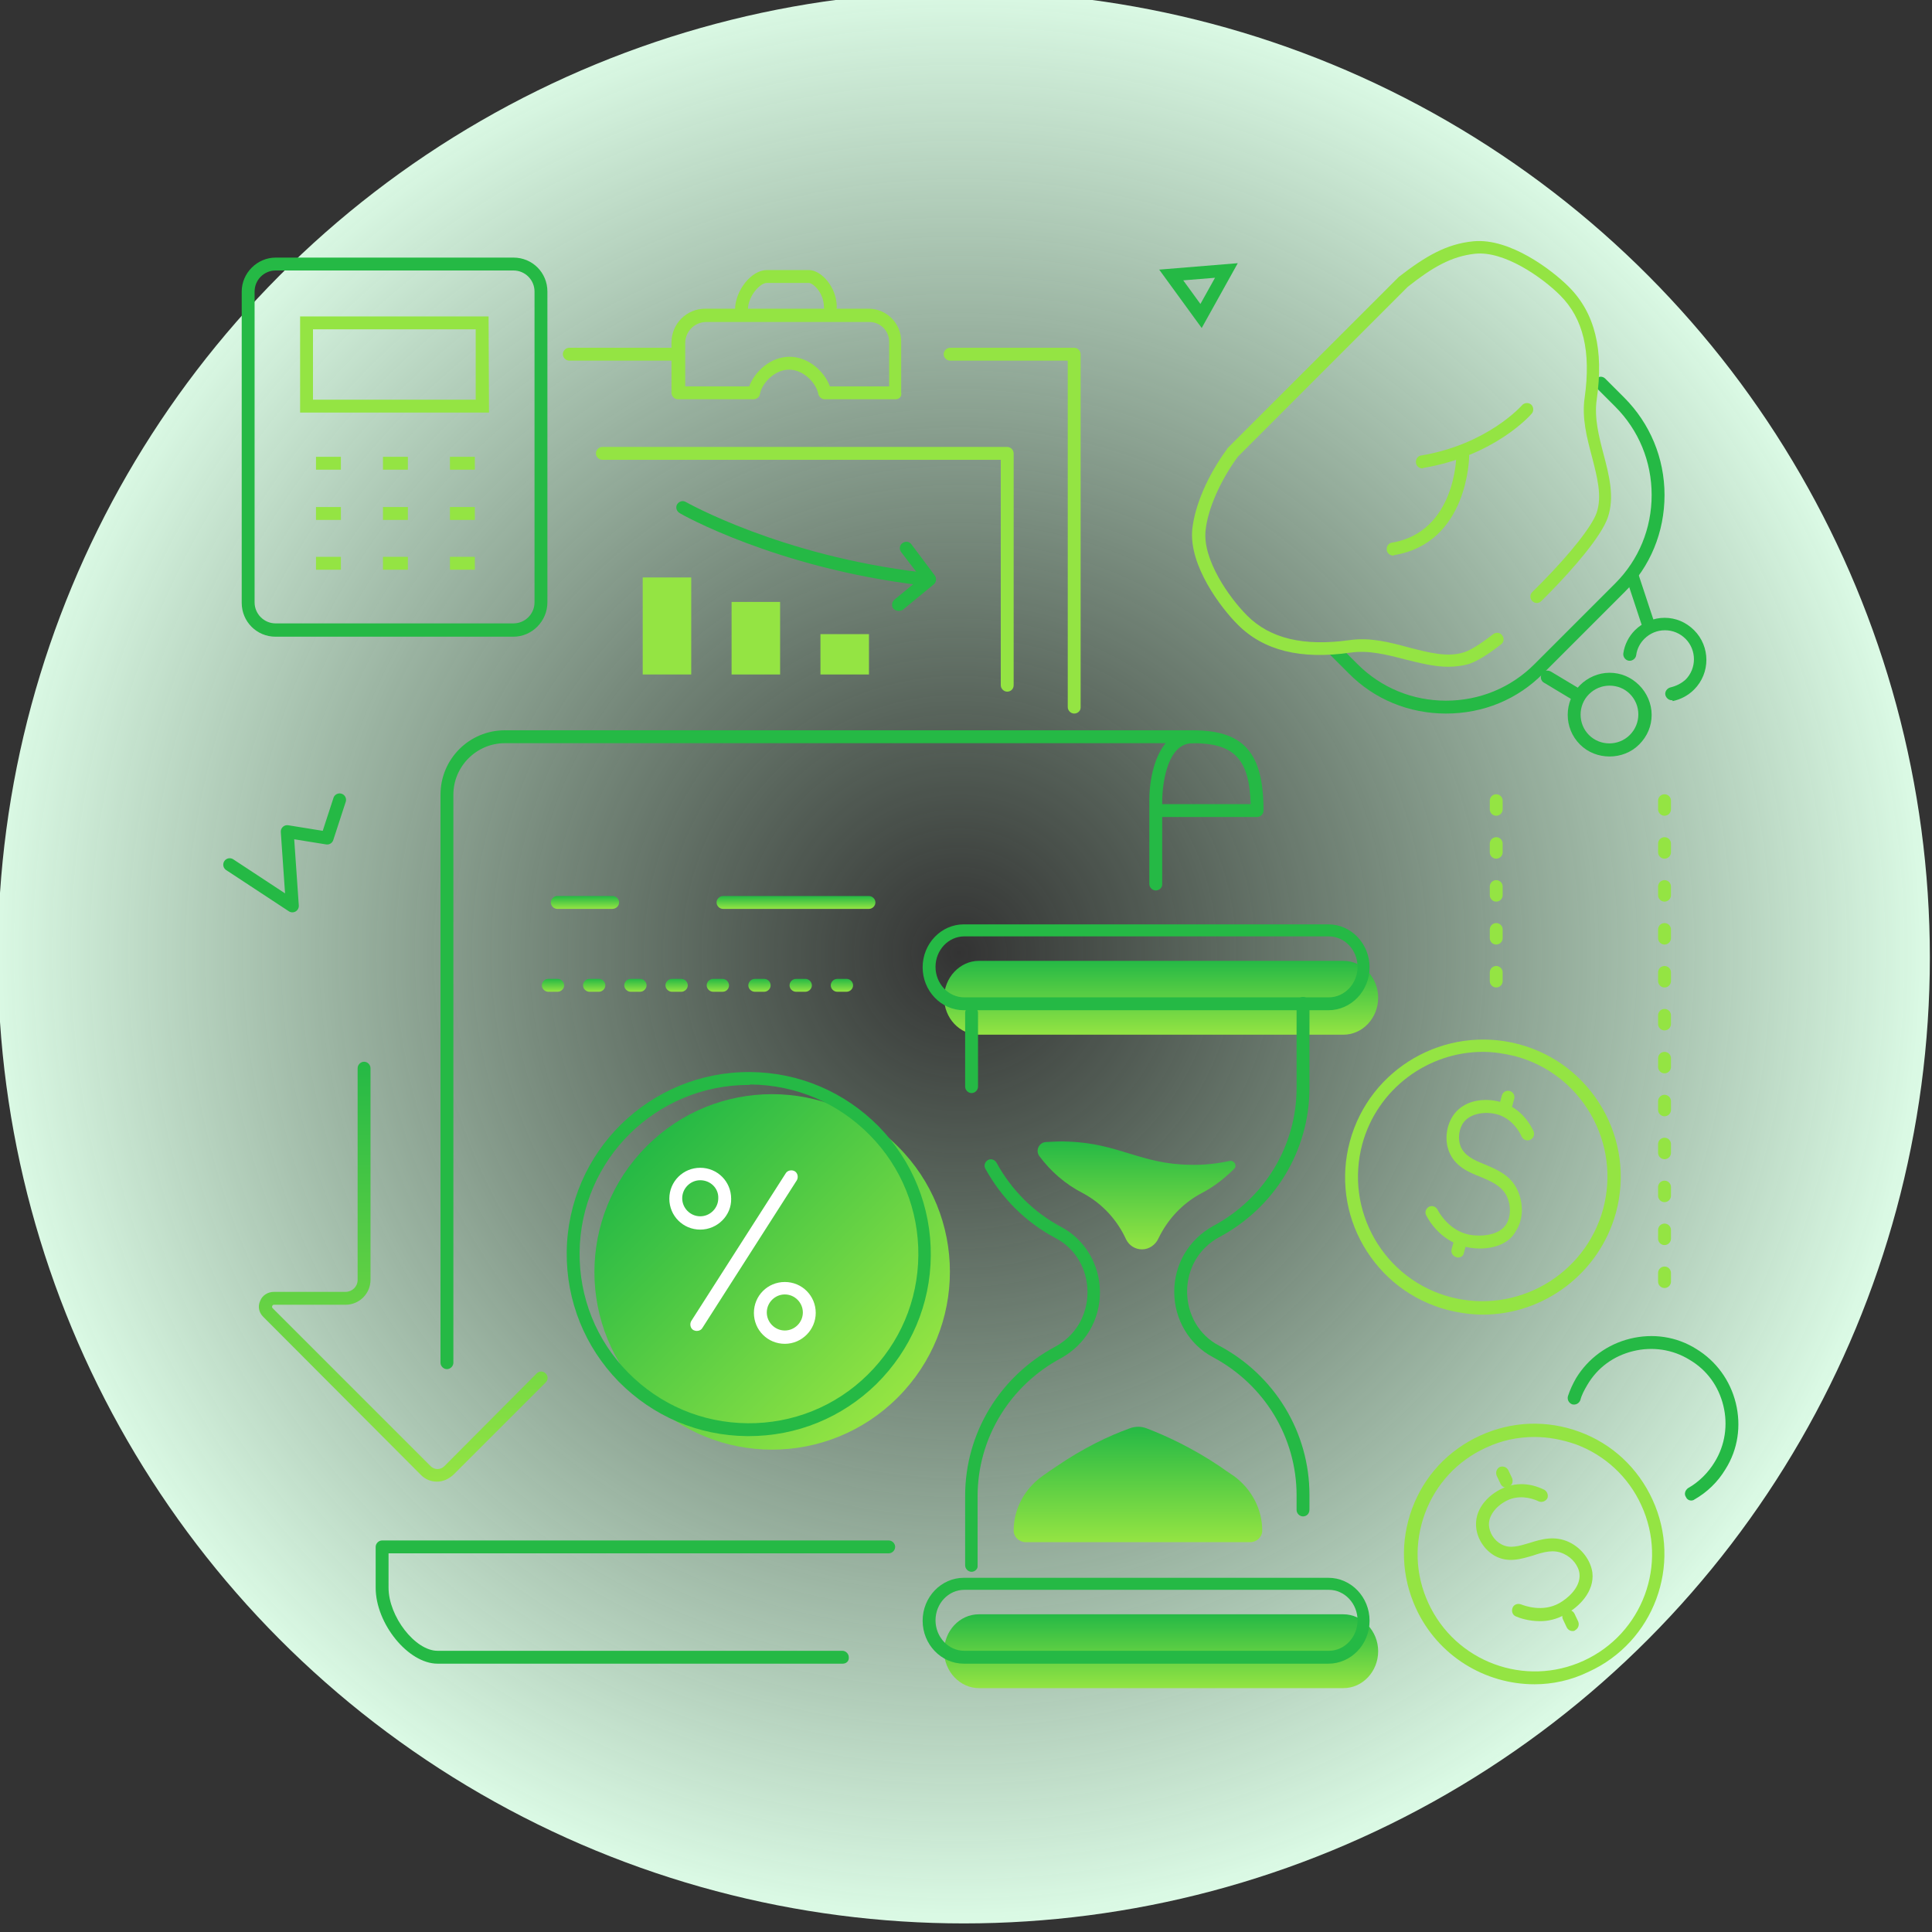 <?xml version="1.0" encoding="utf-8"?>
<!-- Generator: Adobe Illustrator 25.4.1, SVG Export Plug-In . SVG Version: 6.00 Build 0)  -->
<svg version="1.1" xmlns="http://www.w3.org/2000/svg" xmlns:xlink="http://www.w3.org/1999/xlink" x="0px" y="0px"
	 viewBox="0 0 450 450" style="enable-background:new 0 0 450 450;" xml:space="preserve">
<rect x="0" y="0" width="450" height="450" fill="#333333" stroke="none"/>
<style type="text/css">
	#sand_up {
		animation: anim_min 8s ease infinite;
		transform-origin: 59% 65%;
	}
	@keyframes anim_min {
		0% { transform: scale(1); }
		50% { transform: scale(0); }
		100% { transform: scale(1); }
	}
	#sand_down{
		animation: anim_max 8s ease infinite;
		transform-origin: 59% 80%;
	}
	@keyframes anim_max {
		0% { transform: scale(0); }
		50% { transform: scale(1); }
		100% { transform: scale(0); }
	}
	#triangle {
		animation: anim_rotate 8s ease infinite;
		transform-origin: 62% 15%;
	}
	@keyframes anim_rotate {
		0% { transform: rotate(0deg); }
		100% { transform: rotate(360deg); }
	}
	#line {
		animation: anim_draw 8s linear reverse infinite;
		stroke-dasharray: 100%;
	}
	#dashed {
		animation: anim_draw 48s linear reverse infinite;
		stroke-dasharray: 100%;
	}
	@keyframes anim_draw {
		0% { stroke-dashoffset: -100%; }
		100% { stroke-dashoffset: 100%; }
	}
	.st0{fill:url(#SVGID_1_);}
	.st1{fill:none;}
	.st2{fill:url(#SVGID_00000060003031256689430840000018284466133067245699_);}
	.st3{fill:url(#SVGID_00000160890844538119585120000002050148898022354101_);}
	.st4{fill:url(#SVGID_00000078753388444089406150000018039655375797761201_);}
	.st5{fill:#25B945;}
	.st6{fill:url(#SVGID_00000097466492091381848220000014873301001993565317_);}
	.st7{fill:url(#SVGID_00000116937052958289636540000009205252080989626290_);}
	.st8{fill:url(#SVGID_00000002378622661955183430000016795764856774325386_);}
	.st9{fill:url(#SVGID_00000152961370917445411660000010890601823501298101_);}
	.st10{fill:#FFFFFF;}
	.st11{fill:#94E443;}
	.st12{fill:none;stroke:#25B945;stroke-width:3;stroke-linecap:round;stroke-linejoin:round;stroke-miterlimit:10;}
	.st13{fill:url(#SVGID_00000155128911389763677970000015026469241001711005_);}
	.st14{fill:url(#SVGID_00000083803454623580214920000002493378617939795621_);}

		.st15{fill:none;stroke:#94E443;stroke-width:3;stroke-linecap:round;stroke-linejoin:round;stroke-miterlimit:10;stroke-dasharray:2,8;}
</style>
<g id="bg">

		<radialGradient id="SVGID_1_" cx="-735.387" cy="762.74" r="1" gradientTransform="matrix(1.377728e-14 -225 -225 -1.377728e-14 171841 -165239)" gradientUnits="userSpaceOnUse">
		<stop  offset="0" style="stop-color:#C5F9D1;stop-opacity:0"/>
		<stop  offset="1" style="stop-color:#DCFBE6"/>
	</radialGradient>
	<circle class="st0" cx="224.5" cy="223" r="225"/>
</g>
<g id="draw">
	<rect x="52" y="56" class="st1" width="345.9" height="337.2"/>

		<linearGradient id="SVGID_00000120528920264162143850000015365461103801162932_" gradientUnits="userSpaceOnUse" x1="150.549" y1="185.052" x2="209.097" y2="126.504" gradientTransform="matrix(1 0 0 -1 0 452)">
		<stop  offset="0" style="stop-color:#25B945"/>
		<stop  offset="1" style="stop-color:#94E443"/>
	</linearGradient>
	<path style="fill:url(#SVGID_00000120528920264162143850000015365461103801162932_);" d="M209.1,325.5c16.2-16.2,16.2-42.4,0-58.5
		c-16.2-16.2-42.4-16.2-58.5,0c-16.2,16.2-16.2,42.4,0,58.5C166.7,341.7,192.9,341.7,209.1,325.5z"/>

		<linearGradient id="SVGID_00000043442312933252747740000014992194670033402030_" gradientUnits="userSpaceOnUse" x1="270.449" y1="76" x2="270.449" y2="58.8" gradientTransform="matrix(1 0 0 -1 0 452)">
		<stop  offset="0" style="stop-color:#25B945"/>
		<stop  offset="1" style="stop-color:#94E443"/>
	</linearGradient>
	<path style="fill:url(#SVGID_00000043442312933252747740000014992194670033402030_);" d="M312.9,393.2c4.5,0,8.1-3.9,8.1-8.6
		c0-4.7-3.7-8.6-8.1-8.6H228c-4.5,0-8.1,3.9-8.1,8.6c0,4.7,3.7,8.6,8.1,8.6H312.9z"/>

		<linearGradient id="SVGID_00000166641327279856952030000014883421981898475175_" gradientUnits="userSpaceOnUse" x1="270.449" y1="228.2" x2="270.449" y2="211" gradientTransform="matrix(1 0 0 -1 0 452)">
		<stop  offset="0" style="stop-color:#25B945"/>
		<stop  offset="1" style="stop-color:#94E443"/>
	</linearGradient>
	<path style="fill:url(#SVGID_00000166641327279856952030000014883421981898475175_);" d="M312.9,241H228c-4.5,0-8.1-3.9-8.1-8.6
		c0-4.7,3.7-8.6,8.1-8.6h84.9c4.5,0,8.1,3.9,8.1,8.6C321,237.1,317.4,241,312.9,241z"/>
	<path class="st5" d="M269.2,207.4c-0.8,0-1.5-0.7-1.5-1.5v-19.6c0-6,2.1-16.2,10.1-16.2c11.9,0,16.5,5.2,16.5,18.7
		c0,0.8-0.7,1.5-1.5,1.5h-22.1V206C270.7,206.8,270,207.4,269.2,207.4z M270.7,187.3h20.6c-0.3-10.5-3.8-14.2-13.5-14.2
		c-7,0-7.1,13-7.1,13.2V187.3z"/>
	<path class="st5" d="M196.3,387.5h-94.4c-6.8,0-14.4-9.3-14.4-17.7v-9.5c0-0.8,0.7-1.5,1.5-1.5h118c0.8,0,1.5,0.7,1.5,1.5
		c0,0.8-0.7,1.5-1.5,1.5H90.5v8c0,6.7,6.2,14.7,11.4,14.7h94.3c0.8,0,1.5,0.7,1.5,1.5C197.8,386.9,197.1,387.5,196.3,387.5z"/>
	<path class="st5" d="M104.1,318.9c-0.8,0-1.5-0.7-1.5-1.5V185.1c0-8.3,6.7-15,15-15h160.2c0.8,0,1.5,0.7,1.5,1.5
		c0,0.8-0.7,1.5-1.5,1.5H117.6c-6.6,0-12,5.4-12,12v132.3C105.6,318.2,104.9,318.9,104.1,318.9z"/>

		<linearGradient id="SVGID_00000127727095884056258620000000801853355631238044_" gradientUnits="userSpaceOnUse" x1="93.921" y1="204.7" x2="93.921" y2="106.9" gradientTransform="matrix(1 0 0 -1 0 452)">
		<stop  offset="0" style="stop-color:#25B945"/>
		<stop  offset="1" style="stop-color:#94E443"/>
	</linearGradient>
	<path style="fill:url(#SVGID_00000127727095884056258620000000801853355631238044_);" d="M101.8,345.1c-1.4,0-2.7-0.5-3.7-1.5
		l-36.8-36.9c-1-1-1.3-2.4-0.7-3.7c0.5-1.3,1.8-2.1,3.2-2.1h16.7c1.5,0,2.8-1.2,2.8-2.8v-49.3c0-0.8,0.7-1.5,1.5-1.5
		c0.8,0,1.5,0.7,1.5,1.5v49.3c0,3.2-2.6,5.8-5.8,5.8H63.8c-0.2,0-0.3,0.1-0.4,0.3c0,0.1-0.1,0.3,0.1,0.5l36.8,36.8
		c0.9,0.9,2.3,0.9,3.2,0l21.5-21.6c0.6-0.6,1.5-0.6,2.1,0s0.6,1.5,0,2.1l-21.5,21.5C104.5,344.5,103.2,345.1,101.8,345.1z"/>
	<path class="st5" d="M226.3,254.6c-0.8,0-1.5-0.7-1.5-1.5v-17.2c0-0.8,0.7-1.5,1.5-1.5s1.5,0.7,1.5,1.5v17.2
		C227.8,253.9,227.1,254.6,226.3,254.6z"/>
	<path class="st5" d="M226.3,366.1c-0.8,0-1.5-0.7-1.5-1.5v-16.2c0-14.6,8.1-27.9,21.1-34.8c2.2-1.2,4.1-3,5.4-5.2
		c1.3-2.2,2-4.8,2-7.4c0-5.4-2.8-10.2-7.4-12.6c-7-3.7-12.6-9.3-16.4-16.2c-0.4-0.7-0.1-1.6,0.6-2c0.7-0.4,1.6-0.1,2,0.6
		c3.5,6.4,8.7,11.6,15.1,15c5.5,2.9,9,8.8,9,15.2c0,3.1-0.8,6.2-2.4,8.9c-1.6,2.7-3.9,4.9-6.6,6.4c-12,6.4-19.5,18.7-19.5,32.2v16.2
		C227.8,365.4,227.1,366.1,226.3,366.1z"/>
	<path class="st5" d="M303.5,353.2c-0.8,0-1.5-0.7-1.5-1.5v-3.4c0-13.5-7.5-25.8-19.5-32.2c-5.5-2.9-9-8.8-9-15.2
		c0-3.1,0.8-6.2,2.4-8.9s3.9-4.9,6.6-6.4c12-6.4,19.5-18.7,19.5-32.2v-19.7c0-0.8,0.7-1.5,1.5-1.5s1.5,0.7,1.5,1.5v19.7
		c0,14.6-8.1,27.9-21.1,34.8c-2.2,1.2-4.1,3-5.4,5.2c-1.3,2.2-2,4.8-2,7.4c0,5.4,2.8,10.2,7.4,12.6c13,6.9,21.1,20.2,21.1,34.8v3.4
		C305,352.6,304.3,353.2,303.5,353.2z"/>
	<path class="st5" d="M309.4,387.5h-84.9c-5.3,0-9.6-4.5-9.6-10s4.3-10,9.6-10h84.9c5.3,0,9.6,4.5,9.6,10S314.7,387.5,309.4,387.5z
		 M224.6,370.3c-3.7,0-6.7,3.2-6.7,7.1s3,7.1,6.7,7.1h84.9c3.7,0,6.7-3.2,6.7-7.1s-3-7.1-6.7-7.1H224.6z"/>
	<path class="st5" d="M309.4,235.3h-84.9c-5.3,0-9.6-4.5-9.6-10s4.3-10,9.6-10h84.9c5.3,0,9.6,4.5,9.6,10S314.7,235.3,309.4,235.3z
		 M224.6,218.1c-3.7,0-6.7,3.2-6.7,7.1c0,3.9,3,7.1,6.7,7.1h84.9c3.7,0,6.7-3.2,6.7-7.1c0-3.9-3-7.1-6.7-7.1H224.6z"/>

		<linearGradient id="SVGID_00000015342562306051124720000013275562826771772828_" gradientUnits="userSpaceOnUse" x1="185.399" y1="243.3" x2="185.399" y2="240.3" gradientTransform="matrix(1 0 0 -1 0 452)">
		<stop  offset="0" style="stop-color:#25B945"/>
		<stop  offset="1" style="stop-color:#94E443"/>
	</linearGradient>
	<path style="fill:url(#SVGID_00000015342562306051124720000013275562826771772828_);" d="M202.4,211.7h-34c-0.8,0-1.5-0.7-1.5-1.5
		s0.7-1.5,1.5-1.5h34c0.8,0,1.5,0.7,1.5,1.5S203.2,211.7,202.4,211.7z"/>

		<linearGradient id="SVGID_00000062170830996991467040000016204876929300668080_" gradientUnits="userSpaceOnUse" x1="136.25" y1="243.3" x2="136.25" y2="240.3" gradientTransform="matrix(1 0 0 -1 0 452)">
		<stop  offset="0" style="stop-color:#25B945"/>
		<stop  offset="1" style="stop-color:#94E443"/>
	</linearGradient>
	<path style="fill:url(#SVGID_00000062170830996991467040000016204876929300668080_);" d="M142.6,211.7h-12.8
		c-0.8,0-1.5-0.7-1.5-1.5s0.7-1.5,1.5-1.5h12.9c0.8,0,1.5,0.7,1.5,1.5S143.5,211.7,142.6,211.7z"/>

		<linearGradient id="SVGID_00000037662661752720590930000012011622102276218783_" gradientUnits="userSpaceOnUse" x1="162.45" y1="224" x2="162.45" y2="221" gradientTransform="matrix(1 0 0 -1 0 452)">
		<stop  offset="0" style="stop-color:#25B945"/>
		<stop  offset="1" style="stop-color:#94E443"/>
	</linearGradient>
	<path style="fill:url(#SVGID_00000037662661752720590930000012011622102276218783_);" d="M197.2,231H195c-0.8,0-1.5-0.7-1.5-1.5
		s0.7-1.5,1.5-1.5h2.2c0.8,0,1.5,0.7,1.5,1.5S198,231,197.2,231z M187.6,231h-2.2c-0.8,0-1.5-0.7-1.5-1.5s0.7-1.5,1.5-1.5h2.2
		c0.8,0,1.5,0.7,1.5,1.5S188.4,231,187.6,231z M178,231h-2.2c-0.8,0-1.5-0.7-1.5-1.5s0.7-1.5,1.5-1.5h2.2c0.8,0,1.5,0.7,1.5,1.5
		S178.8,231,178,231z M168.3,231h-2.2c-0.8,0-1.5-0.7-1.5-1.5s0.7-1.5,1.5-1.5h2.2c0.8,0,1.5,0.7,1.5,1.5S169.2,231,168.3,231z
		 M158.7,231h-2.2c-0.8,0-1.5-0.7-1.5-1.5s0.7-1.5,1.5-1.5h2.2c0.8,0,1.5,0.7,1.5,1.5S159.5,231,158.7,231z M149.1,231h-2.2
		c-0.8,0-1.5-0.7-1.5-1.5s0.7-1.5,1.5-1.5h2.2c0.8,0,1.5,0.7,1.5,1.5S149.9,231,149.1,231z M139.5,231h-2.2c-0.8,0-1.5-0.7-1.5-1.5
		s0.7-1.5,1.5-1.5h2.2c0.8,0,1.5,0.7,1.5,1.5S140.3,231,139.5,231z M129.9,231h-2.2c-0.8,0-1.5-0.7-1.5-1.5s0.7-1.5,1.5-1.5h2.2
		c0.8,0,1.5,0.7,1.5,1.5S130.7,231,129.9,231z"/>
	<path class="st5" d="M174.4,334.5c-0.1,0-0.3,0-0.4,0c-11.3-0.1-21.9-4.6-29.9-12.7c-7.9-8.1-12.2-18.8-12.1-30.1
		c0.2-23.4,19.4-42.2,42.8-42c11.3,0.1,21.9,4.6,29.9,12.7c7.9,8.1,12.2,18.8,12.1,30.1c-0.1,11.3-4.6,21.9-12.7,29.9
		C196.1,330.2,185.6,334.5,174.4,334.5z M174.4,252.7c-21.6,0-39.2,17.4-39.4,39c-0.1,10.5,3.9,20.5,11.3,28
		c7.4,7.5,17.2,11.7,27.8,11.8c10.5,0.1,20.5-3.9,28-11.3c7.5-7.4,11.7-17.2,11.8-27.8c0.1-10.5-3.9-20.5-11.3-28
		c-7.4-7.5-17.2-11.7-27.8-11.8C174.7,252.7,174.5,252.7,174.4,252.7z"/>
	<path class="st10" d="M162.3,310c-0.3,0-0.6-0.1-0.8-0.2c-0.7-0.4-0.9-1.4-0.5-2.1l22-34.4c0.4-0.7,1.4-0.9,2.1-0.5
		c0.7,0.4,0.9,1.4,0.5,2.1l-22,34.4C163.3,309.8,162.8,310,162.3,310z"/>
	<path class="st10" d="M163.1,286.4c-4,0-7.2-3.2-7.2-7.2s3.2-7.2,7.2-7.2s7.2,3.2,7.2,7.2C170.4,283.1,167.1,286.4,163.1,286.4z
		 M163.1,274.9c-2.3,0-4.2,1.9-4.2,4.2c0,2.3,1.9,4.2,4.2,4.2s4.2-1.9,4.2-4.2C167.4,276.8,165.5,274.9,163.1,274.9z"/>
	<path class="st10" d="M182.8,313c-4,0-7.2-3.2-7.2-7.2s3.2-7.2,7.2-7.2s7.2,3.2,7.2,7.2C190,309.7,186.8,313,182.8,313z
		 M182.8,301.5c-2.3,0-4.2,1.9-4.2,4.2c0,2.3,1.9,4.2,4.2,4.2s4.2-1.9,4.2-4.2C187,303.4,185.1,301.5,182.8,301.5z"/>
	<path class="st11" d="M345.4,306.2c-2.7,0-5.5-0.4-8.3-1.1c-8.3-2.2-15.2-7.5-19.5-14.9c-4.3-7.4-5.4-16.1-3.2-24.3
		c4.6-17.1,22.2-27.2,39.3-22.7c8.3,2.2,15.2,7.5,19.5,14.9c4.3,7.4,5.4,16.1,3.2,24.3C372.5,296.7,359.5,306.2,345.4,306.2z
		 M345.4,245c-12.8,0-24.6,8.6-28.1,21.5c-2,7.5-1,15.3,2.9,22.1c3.9,6.7,10.1,11.5,17.6,13.5c15.5,4.1,31.4-5.1,35.6-20.5
		c2-7.5,1-15.3-2.9-22.1c-3.9-6.7-10.1-11.5-17.6-13.5C350.4,245.4,347.9,245,345.4,245z"/>
	<path class="st11" d="M339.6,292.9c-0.1,0-0.3,0-0.4-0.1c-0.8-0.2-1.3-1-1.1-1.8l0.6-2.2c0.2-0.8,1-1.3,1.8-1.1
		c0.8,0.2,1.3,1,1.1,1.8l-0.6,2.2C340.9,292.5,340.3,292.9,339.6,292.9z"/>
	<path class="st11" d="M350.7,259.3c-0.1,0-0.3,0-0.4-0.1c-0.8-0.2-1.3-1-1.1-1.8l0.6-2.2c0.2-0.8,1-1.3,1.8-1.1
		c0.8,0.2,1.3,1,1.1,1.8l-0.6,2.2C352,258.9,351.4,259.3,350.7,259.3z"/>
	<path class="st11" d="M344.7,290.8c-1,0-2-0.1-2.9-0.3c-5.9-1.1-8.9-6-9.6-7.4c-0.4-0.7-0.1-1.6,0.6-2c0.7-0.4,1.6-0.1,2,0.6
		c0.4,0.8,2.8,5,7.5,5.9c2.1,0.4,6.7,0.4,8.5-2.4c1.1-1.7,1.2-4.3,0.2-6.5c-1.2-2.5-3.6-3.5-6.2-4.6c-2.8-1.1-5.9-2.4-7.3-5.9
		c-1.1-2.8-0.6-6.3,1.2-8.7c2.7-3.6,7.9-3.9,11.5-2.6c4.3,1.5,6.3,5.1,7,6.6c0.3,0.8,0,1.6-0.8,2c-0.8,0.3-1.6,0-2-0.8
		c-0.4-0.9-1.9-3.8-5.2-5c-2.7-0.9-6.4-0.6-8.2,1.6c-1.2,1.5-1.5,3.9-0.8,5.7c0.9,2.2,3.1,3.2,5.6,4.2c2.8,1.2,6.1,2.5,7.7,6.1
		c1.4,3.1,1.3,6.8-0.4,9.4C351.5,289.7,348,290.8,344.7,290.8z"/>
	<path class="st5" d="M393.9,349.5c-0.5,0-1-0.3-1.2-0.8c-0.5-0.7-0.2-1.6,0.5-2.1c2.5-1.4,4.7-3.6,6.2-6.1c2.4-3.9,3.1-8.6,2-13.1
		c-1.1-4.5-3.8-8.3-7.9-10.7c-3.9-2.4-8.6-3.1-13.1-2c-4.5,1.1-8.3,3.8-10.7,7.9c-0.7,1.2-1.3,2.3-1.6,3.5c-0.3,0.8-1.1,1.2-1.9,1
		c-0.8-0.3-1.2-1.1-1-1.9c0.5-1.5,1.1-2.8,1.9-4.2c2.8-4.6,7.3-7.9,12.6-9.2c5.3-1.3,10.8-0.5,15.4,2.4c4.6,2.8,7.9,7.3,9.2,12.6
		c1.3,5.3,0.5,10.8-2.4,15.4c-1.8,3-4.3,5.4-7.3,7.1C394.5,349.4,394.2,349.5,393.9,349.5z"/>
	<path class="st11" d="M357.4,392.3c-11.5,0-22.5-6.6-27.6-17.7c-3.4-7.4-3.7-15.6-0.9-23.2s8.4-13.6,15.8-17
		c7.4-3.4,15.6-3.7,23.2-0.9s13.6,8.4,17,15.8c7,15.2,0.3,33.2-14.9,40.1C365.9,391.4,361.6,392.3,357.4,392.3z M357.4,334.7
		c-3.9,0-7.7,0.8-11.3,2.5c-6.6,3-11.7,8.5-14.2,15.3s-2.3,14.2,0.8,20.9c6.3,13.7,22.5,19.7,36.2,13.4
		c13.7-6.3,19.7-22.5,13.4-36.2c-3-6.6-8.5-11.7-15.3-14.2C363.8,335.3,360.6,334.7,357.4,334.7z"/>
	<path class="st11" d="M366.3,379.9c-0.6,0-1.1-0.3-1.4-0.9l-0.9-1.9c-0.3-0.8,0-1.6,0.7-2c0.8-0.3,1.6,0,2,0.7l0.9,1.9
		c0.3,0.8,0,1.6-0.7,2C366.7,379.9,366.5,379.9,366.3,379.9z"/>
	<path class="st11" d="M350.9,346.5c-0.6,0-1.1-0.3-1.4-0.9l-0.9-1.9c-0.3-0.8,0-1.6,0.7-2c0.8-0.3,1.6,0,2,0.7l0.9,1.9
		c0.3,0.8,0,1.6-0.7,2C351.3,346.4,351.1,346.5,350.9,346.5z"/>
	<path class="st11" d="M358.7,377.6c-2.6,0-4.7-0.7-5.6-1.1c-0.8-0.3-1.1-1.2-0.8-2c0.3-0.8,1.2-1.1,2-0.8c0.8,0.3,5,1.9,8.9-0.3
		c1.8-1,5-3.6,4.7-6.8c-0.2-1.9-1.7-3.8-3.7-4.7c-2.3-1.1-4.7-0.4-7.1,0.4c-2.7,0.8-5.8,1.8-8.9,0.1c-2.5-1.4-4.3-4.2-4.4-7.1
		c-0.2-4.3,3.4-7.6,6.8-8.9c4.1-1.6,7.7-0.1,9.1,0.6c0.7,0.4,1,1.3,0.7,2c-0.4,0.7-1.3,1-2,0.7c-0.8-0.4-3.7-1.6-6.7-0.5
		c-2.4,0.9-5,3.3-4.9,6c0.1,1.8,1.2,3.6,2.9,4.5c2,1.1,4.1,0.4,6.5-0.3c2.8-0.9,5.9-1.8,9.3-0.2c2.9,1.4,5,4.2,5.4,7.1
		c0.5,4.4-3.1,8-6.3,9.7C362.6,377.2,360.5,377.6,358.7,377.6z"/>
	<path class="st5" d="M336.8,166.2c-8.6,0-16.7-3.3-22.7-9.4l-4.4-4.4c-0.6-0.6-0.6-1.5,0-2.1c0.6-0.6,1.5-0.6,2.1,0l4.4,4.4
		c5.5,5.5,12.8,8.5,20.6,8.5c7.8,0,15.1-3,20.6-8.5l18.8-18.8c5.5-5.5,8.5-12.8,8.5-20.6s-3-15.1-8.5-20.6l-4.4-4.4
		c-0.6-0.6-0.6-1.5,0-2.1c0.6-0.6,1.5-0.6,2.1,0l4.4,4.4c6,6,9.4,14.1,9.4,22.7s-3.3,16.7-9.4,22.7l-18.8,18.8
		C353.5,162.9,345.5,166.2,336.8,166.2z"/>
	<path class="st5" d="M389.4,163.1c-0.7,0-1.3-0.5-1.5-1.2c-0.2-0.8,0.4-1.6,1.2-1.8c1.3-0.3,2.5-0.9,3.5-1.8c2.6-2.6,2.6-6.9,0-9.5
		c-1.3-1.3-3-2-4.8-2c-1.8,0-3.5,0.7-4.8,2c-1,1-1.7,2.3-1.9,3.8c-0.1,0.8-0.9,1.4-1.7,1.3c-0.8-0.1-1.4-0.9-1.3-1.7
		c0.3-2.1,1.3-4,2.7-5.4c1.8-1.8,4.3-2.9,6.9-2.9c2.6,0,5,1,6.9,2.9c3.8,3.8,3.8,10,0,13.8c-1.4,1.4-3.1,2.3-5,2.7
		C389.6,163.1,389.5,163.1,389.4,163.1z"/>
	<path class="st5" d="M374.9,176.2c-2.5,0-5-0.9-6.9-2.8c-3.8-3.8-3.8-10,0-13.8c1.8-1.8,4.3-2.9,6.9-2.9s5,1,6.9,2.9
		c1.8,1.8,2.9,4.3,2.9,6.9s-1,5-2.9,6.9C379.9,175.3,377.4,176.2,374.9,176.2z M374.9,159.7c-1.8,0-3.5,0.7-4.8,2
		c-2.6,2.6-2.6,6.9,0,9.5c2.6,2.6,6.9,2.6,9.5,0c1.3-1.3,2-3,2-4.8c0-1.8-0.7-3.5-2-4.8C378.4,160.4,376.7,159.7,374.9,159.7z"/>
	<path class="st5" d="M383.7,146.3c-0.6,0-1.2-0.4-1.4-1l-3.5-10.6c-0.3-0.8,0.2-1.6,0.9-1.9c0.8-0.3,1.6,0.2,1.9,0.9l3.5,10.6
		c0.3,0.8-0.2,1.6-0.9,1.9C384,146.2,383.9,146.3,383.7,146.3z"/>
	<path class="st5" d="M366.9,163.1c-0.3,0-0.5-0.1-0.8-0.2l-6.5-3.9c-0.7-0.4-0.9-1.3-0.5-2.1c0.4-0.7,1.3-0.9,2.1-0.5l6.5,3.9
		c0.7,0.4,0.9,1.3,0.5,2.1C367.9,162.8,367.4,163.1,366.9,163.1z"/>
	<path class="st11" d="M331.3,109.1c-0.7,0-1.4-0.5-1.5-1.3c-0.1-0.8,0.4-1.6,1.2-1.7c15.5-2.6,23.4-11.6,23.5-11.7
		c0.5-0.6,1.5-0.7,2.1-0.2c0.6,0.5,0.7,1.5,0.2,2.1c-0.3,0.4-8.7,9.9-25.3,12.7C331.4,109.1,331.3,109.1,331.3,109.1z"/>
	<path class="st11" d="M324.5,129.4c-0.7,0-1.4-0.5-1.5-1.3c-0.1-0.8,0.4-1.6,1.2-1.7c14.8-2.5,15-20,15-20.2c0-0.8,0.7-1.5,1.5-1.5
		c0.8,0,1.5,0.7,1.5,1.5c0,0.2-0.2,20.3-17.5,23.1C324.7,129.4,324.6,129.4,324.5,129.4z"/>
	<path class="st11" d="M337.3,155.3c-3.3,0-6.7-0.9-10-1.7c-4.2-1.1-8.5-2.2-12.7-1.6c-11.7,1.7-20.3-0.5-26.3-6.5
		c-4-4-11.4-13.8-10.6-22.2c0.6-5.6,3.6-12.6,8.1-18.7c0-0.1,0.1-0.1,0.1-0.2l39.8-39.8l0.1-0.1c6.2-4.8,11.1-7.7,17.4-8.3
		c8.4-0.8,18.2,6.6,22.2,10.6c6.1,6.1,8.2,14.7,6.5,26.3c-0.6,4.2,0.5,8.5,1.6,12.7c1.3,4.9,2.6,10,1,14.7
		c-1.5,4.4-8,11.9-13.6,17.6L359,140c-0.6,0.6-1.5,0.6-2.1,0s-0.6-1.5,0-2.1l2.1-2.1c6.7-6.8,11.8-13.2,12.9-16.4
		c1.3-3.9,0.1-8.3-1.1-13c-1.2-4.5-2.4-9.1-1.7-13.8c1.5-10.7-0.3-18.4-5.7-23.8c-4.3-4.3-13.1-10.4-19.8-9.7
		c-5.6,0.6-10,3.2-15.7,7.7l-39.6,39.6c-4.1,5.6-7,12.2-7.5,17.2c-0.7,6.7,5.4,15.5,9.7,19.8c5.3,5.3,13.1,7.2,23.8,5.7
		c4.8-0.7,9.4,0.5,13.8,1.7c4.7,1.2,9.1,2.4,13,1.1c1.5-0.5,3.9-2,6.7-4.2c0.7-0.5,1.6-0.4,2.1,0.3s0.4,1.6-0.3,2.1
		c-3.2,2.5-5.7,4-7.6,4.6C340.5,155.1,338.9,155.3,337.3,155.3z"/>
	<path class="st5" d="M119.6,148.3H64.2c-4.4,0-7.9-3.5-7.9-7.9V67.9c0-4.3,3.6-7.9,7.9-7.9h55.4c4.4,0,7.9,3.5,7.9,7.9v72.4
		C127.5,144.7,123.9,148.3,119.6,148.3z M64.2,63c-2.7,0-4.9,2.2-4.9,4.9v72.4c0,2.7,2.2,4.9,4.9,4.9h55.4c2.7,0,4.9-2.2,4.9-4.9
		V67.9c0-2.7-2.2-4.9-4.9-4.9H64.2z"/>
	<path class="st11" d="M113.9,96.1h-44V73.7h43.9L113.9,96.1L113.9,96.1z M72.9,93.1h37.9V76.7H72.9V93.1z"/>
	<path class="st11" d="M110.6,106.4h-5.8v3h5.8V106.4z"/>
	<path class="st11" d="M95,106.4h-5.8v3H95V106.4z"/>
	<path class="st11" d="M79.4,106.4h-5.8v3h5.8V106.4z"/>
	<path class="st11" d="M110.6,118.1h-5.8v3h5.8V118.1z"/>
	<path class="st11" d="M95,118.1h-5.8v3H95V118.1z"/>
	<path class="st11" d="M79.4,118.1h-5.8v3h5.8V118.1z"/>
	<path class="st11" d="M110.6,129.7h-5.8v3h5.8V129.7z"/>
	<path class="st11" d="M95,129.7h-5.8v3H95V129.7z"/>
	<path class="st11" d="M79.4,129.7h-5.8v3h5.8V129.7z"/>
	<path class="st11" d="M172.7,73.7c-0.8,0-1.5-0.7-1.5-1.5c0-4.5,3.8-9.3,7.4-9.3h9.8c2.9,0,6.5,4,6.5,8.6c0,0.8-0.7,1.5-1.5,1.5
		c-0.8,0-1.5-0.7-1.5-1.5c0-3.4-2.6-5.6-3.5-5.6h-9.8c-1.6,0-4.4,3.1-4.4,6.3C174.2,73,173.5,73.7,172.7,73.7z"/>
	<path class="st11" d="M156.3,84h-23.7c-0.8,0-1.5-0.7-1.5-1.5c0-0.8,0.7-1.5,1.5-1.5h23.6c0.8,0,1.5,0.7,1.5,1.5
		C157.7,83.3,157.1,84,156.3,84z"/>
	<path class="st11" d="M250.2,166.2c-0.8,0-1.5-0.7-1.5-1.5V84h-27.4c-0.8,0-1.5-0.7-1.5-1.5c0-0.8,0.7-1.5,1.5-1.5h28.9
		c0.8,0,1.5,0.7,1.5,1.5v82.3C251.7,165.6,251,166.2,250.2,166.2z"/>
	<path class="st11" d="M208.6,93h-16.5c-0.7,0-1.3-0.5-1.5-1.2c-0.4-2.4-3.3-5.7-6.8-5.7s-6.4,3.3-6.8,5.7c-0.1,0.7-0.8,1.2-1.5,1.2
		h-17.6c-0.8,0-1.5-0.7-1.5-1.5V79.8c0-4.4,3.5-7.9,7.9-7.9h38c4.2,0,7.6,3.4,7.6,7.6v11.9C210.1,92.3,209.5,93,208.6,93z M193.3,90
		h13.8V79.6c0-2.6-2.1-4.6-4.6-4.6h-38c-2.7,0-4.9,2.2-4.9,4.9V90h14.9c1.3-3.5,5-6.9,9.4-6.9C188.3,83.1,192,86.5,193.3,90z"/>
	<path class="st11" d="M234.6,161.1c-0.8,0-1.5-0.7-1.5-1.5v-52.5h-92.8c-0.8,0-1.5-0.7-1.5-1.5c0-0.8,0.7-1.5,1.5-1.5h94.3
		c0.8,0,1.5,0.7,1.5,1.5v54C236.1,160.5,235.4,161.1,234.6,161.1z"/>
	<path class="st11" d="M161,134.5h-11.3v22.6H161V134.5z"/>
	<path class="st11" d="M181.7,140.2h-11.3v16.9h11.3V140.2z"/>
	<path class="st11" d="M202.4,147.7h-11.3v9.4h11.3V147.7z"/>
	<path class="st5" d="M214.6,136.3c-0.1,0-0.1,0-0.2,0c-33.6-4-55.9-16.6-56.1-16.8c-0.7-0.4-1-1.3-0.6-2c0.4-0.7,1.3-1,2-0.6
		c0.2,0.1,22,12.5,54.9,16.4c0.8,0.1,1.4,0.8,1.3,1.7C216,135.7,215.4,136.3,214.6,136.3z"/>
	<path class="st5" d="M209.3,142.3c-0.4,0-0.9-0.2-1.2-0.5c-0.5-0.6-0.4-1.6,0.2-2.1l6.2-5.1l-4.6-6c-0.5-0.7-0.4-1.6,0.3-2.1
		s1.6-0.4,2.1,0.3l5.4,7.2c0.5,0.6,0.4,1.6-0.2,2.1l-7.3,6C209.9,142.2,209.6,142.3,209.3,142.3z"/>
</g>
<g id="line">
	<polyline class="st12" points="53.5,201.4 68.1,211 66.9,193.7 76.2,195.2 79.1,186.3 	"/>
</g>
<g id="sand_up">

		<linearGradient id="SVGID_00000036937347620878807210000002311735123633396635_" gradientUnits="userSpaceOnUse" x1="264.73" y1="186.141" x2="264.73" y2="161" gradientTransform="matrix(1 0 0 -1 0 452)">
		<stop  offset="0" style="stop-color:#25B945"/>
		<stop  offset="1" style="stop-color:#94E443"/>
	</linearGradient>
	<path style="fill:url(#SVGID_00000036937347620878807210000002311735123633396635_);" d="M286.4,270.4c-2.8,0.6-5.9,1-9.1,0.9
		c-11.5-0.1-16.7-5-28.5-5.4c-1.6-0.1-3.3,0-5.2,0.1c-1.6,0.1-2.5,2-1.5,3.3c2.6,3.5,6,6.5,10.1,8.6c4.5,2.4,8,6.2,10.1,10.8
		c0.7,1.4,2.1,2.3,3.7,2.3s3.1-1,3.8-2.5c0.3-0.6,0.6-1.2,0.9-1.7c2.2-3.8,5.4-6.9,9.2-8.9c2.9-1.5,5.4-3.5,7.6-5.7
		C288.2,271.5,287.5,270.2,286.4,270.4z"/>
</g>
<g id="sand_down">

		<linearGradient id="SVGID_00000084513296784908957640000011495613083680601991_" gradientUnits="userSpaceOnUse" x1="265.05" y1="119.675" x2="265.05" y2="92.8" gradientTransform="matrix(1 0 0 -1 0 452)">
		<stop  offset="0" style="stop-color:#25B945"/>
		<stop  offset="1" style="stop-color:#94E443"/>
	</linearGradient>
	<path style="fill:url(#SVGID_00000084513296784908957640000011495613083680601991_);" d="M294,356.5c0,1.5-1.3,2.7-2.8,2.7h-52.3
		c-1.5,0-2.8-1.2-2.8-2.7c0-5,2.5-9.7,6.7-12.7c1.3-0.9,2.4-1.7,3.2-2.2c6.4-4.4,12.4-7.2,17.1-8.9c1.3-0.5,2.7-0.5,4,0
		c4.7,1.8,10.7,4.6,17.1,8.9c0.7,0.5,1.8,1.3,3.2,2.2C291.5,346.8,294,351.5,294,356.5z"/>
</g>
<g id="dashed">
	<line class="st15" x1="348.5" y1="186.5" x2="348.5" y2="229.7"/>
	<line class="st15 dashed" x1="387.7" y1="186.5" x2="387.7" y2="298.6"/>
</g>
<g id="triangle">
	<path class="st5" d="M279.9,76.4L270,62.8l18.3-1.5L279.9,76.4z M275.6,65.3l4,5.5l3.4-6.1L275.6,65.3z"/>
</g>
</svg>
